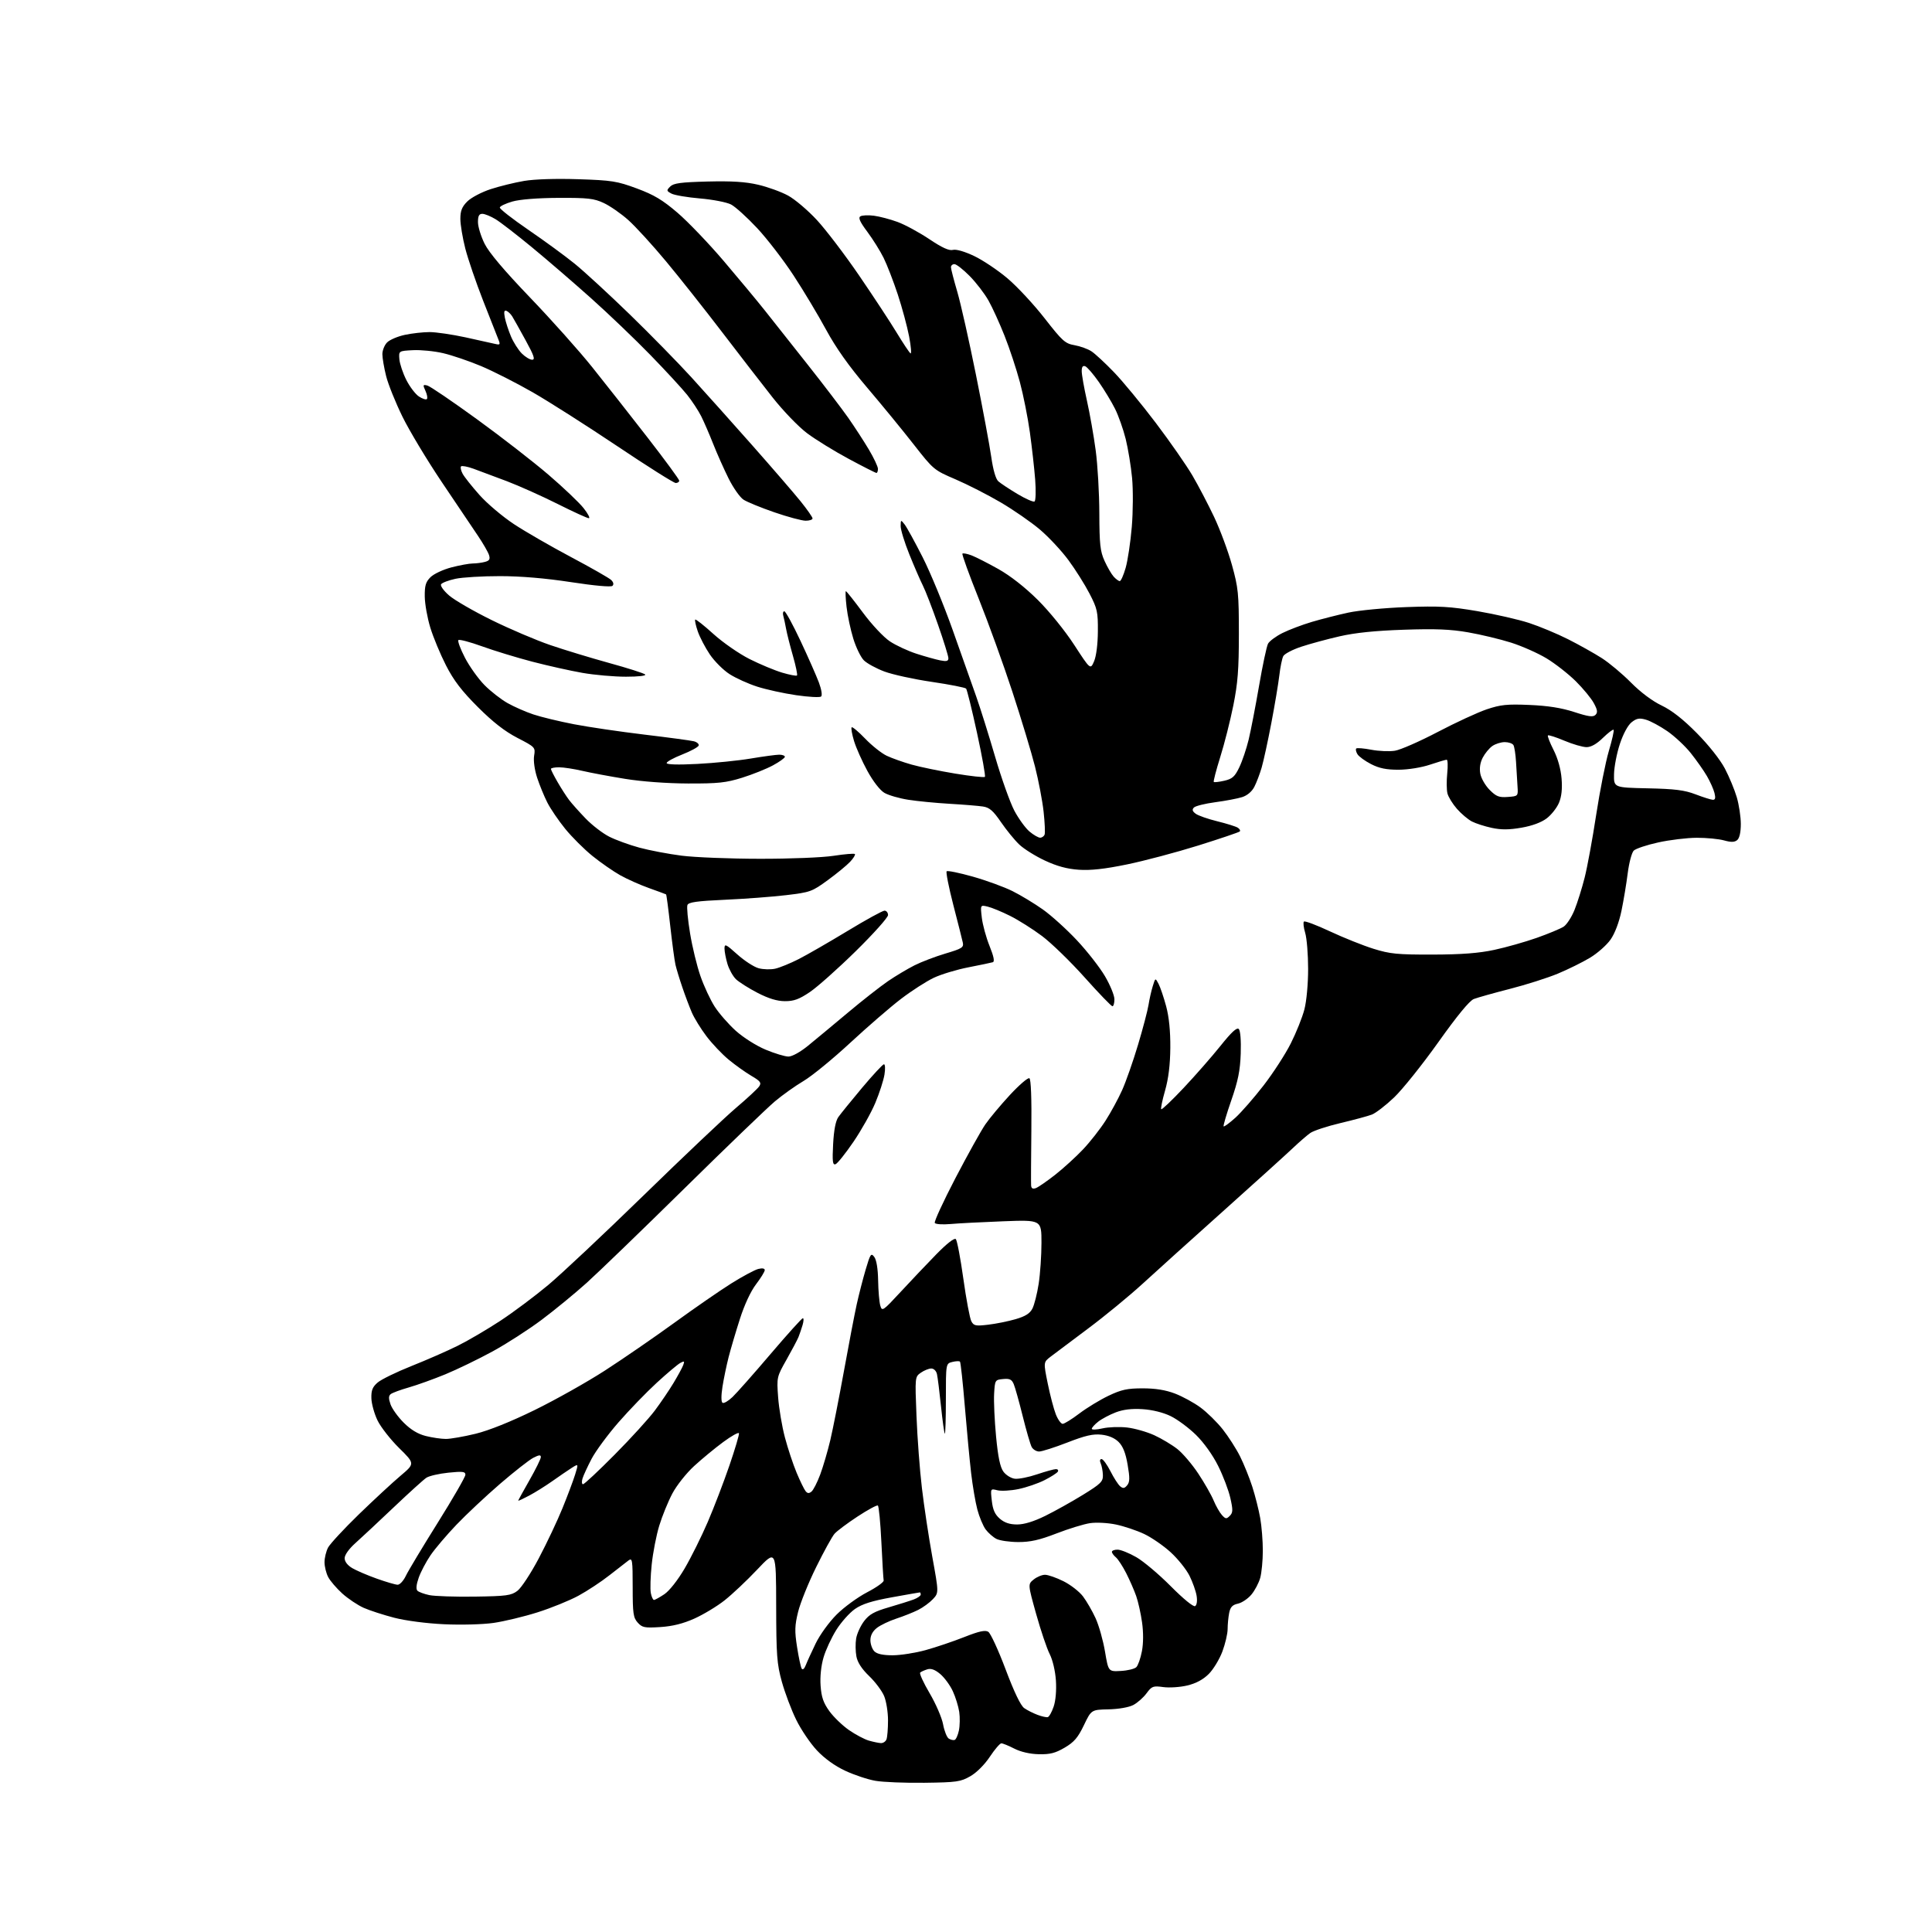 <?xml version="1.0" encoding="UTF-8" standalone="no"?>
<svg 
  version="1.1" 
  xmlns="http://www.w3.org/2000/svg" 
  xmlns:xlink="http://www.w3.org/1999/xlink" 
  xmlns:svg="http://www.w3.org/2000/svg"
  xmlns:rdf="http://www.w3.org/1999/02/22-rdf-syntax-ns#"
  xmlns:cc="http://creativecommons.org/ns#"
  xmlns:dc="http://purl.org/dc/elements/1.1/"
  viewBox="0 0 768 768"
  width="768"
  height="768"
>
<style>svg {background-color: white; }</style>"
<path stroke="none" fill="black" fill-rule="evenodd" d="M367.50,708.68C359.80,708.78 351.02,708.43 348.00,707.90C344.98,707.38 339.57,705.58 336.00,703.91C331.88,701.99 327.76,699.03 324.75,695.82C322.13,693.04 318.42,687.56 316.50,683.63C314.57,679.71 312.01,672.90 310.79,668.50C308.83,661.39 308.58,658.03 308.54,638.25C308.50,616.00 308.50,616.00 301.00,623.93C296.88,628.30 291.02,633.81 288.00,636.19C284.98,638.57 279.58,641.82 276.01,643.42C271.52,645.43 267.34,646.47 262.51,646.78C256.23,647.18 255.29,646.99 253.50,645.01C251.74,643.05 251.50,641.38 251.50,630.94C251.50,620.12 251.36,619.19 249.86,620.29C248.95,620.96 245.55,623.60 242.29,626.17C239.03,628.74 233.47,632.41 229.93,634.33C226.39,636.25 219.08,639.22 213.67,640.93C208.27,642.64 200.39,644.53 196.17,645.14C191.86,645.75 183.24,645.98 176.50,645.66C169.54,645.34 161.23,644.25 156.72,643.08C152.44,641.97 146.98,640.20 144.60,639.15C142.21,638.09 138.37,635.52 136.06,633.44C133.76,631.35 131.22,628.40 130.44,626.87C129.65,625.35 129.00,622.70 129.00,621.00C129.00,619.30 129.63,616.69 130.40,615.20C131.18,613.72 136.69,607.77 142.65,601.98C148.62,596.20 156.07,589.29 159.22,586.64C164.94,581.81 164.94,581.81 158.67,575.63C155.22,572.23 151.35,567.28 150.07,564.64C148.79,561.99 147.69,558.02 147.63,555.82C147.55,552.66 148.08,551.33 150.13,549.57C151.56,548.34 157.63,545.38 163.61,543.00C169.60,540.62 177.88,536.99 182.00,534.94C186.12,532.89 193.76,528.41 198.96,524.99C204.16,521.57 212.71,515.17 217.96,510.78C223.21,506.39 240.32,490.30 256.00,475.03C271.68,459.75 288.14,444.16 292.60,440.38C297.05,436.60 301.20,432.75 301.81,431.82C302.75,430.41 302.25,429.75 298.66,427.65C296.32,426.27 292.26,423.38 289.64,421.21C287.02,419.05 283.04,414.85 280.81,411.89C278.57,408.93 275.97,404.70 275.02,402.50C274.07,400.30 272.37,395.80 271.25,392.50C270.12,389.20 268.89,385.15 268.51,383.50C268.13,381.85 267.20,374.93 266.44,368.12C265.69,361.31 264.94,355.65 264.78,355.54C264.63,355.43 261.57,354.31 258.00,353.03C254.43,351.76 249.25,349.45 246.50,347.90C243.75,346.35 238.81,342.92 235.52,340.27C232.24,337.62 227.36,332.76 224.69,329.48C222.02,326.19 218.81,321.48 217.56,319.00C216.30,316.52 214.49,312.09 213.52,309.15C212.50,306.02 212.00,302.40 212.32,300.42C212.86,297.09 212.76,296.98 205.68,293.32C200.64,290.71 195.95,287.05 189.94,281.05C183.51,274.62 180.37,270.51 177.29,264.50C175.04,260.10 172.24,253.36 171.06,249.51C169.88,245.67 168.89,240.10 168.85,237.14C168.80,232.76 169.23,231.32 171.15,229.42C172.44,228.14 176.18,226.39 179.46,225.54C182.74,224.69 186.56,223.99 187.96,223.99C189.36,223.98 191.53,223.70 192.78,223.36C194.56,222.89 194.91,222.29 194.39,220.63C194.02,219.46 192.04,216.03 190.00,213.00C187.95,209.97 181.49,200.37 175.64,191.67C169.78,182.96 162.75,171.26 160.00,165.67C157.25,160.07 154.33,152.82 153.50,149.54C152.68,146.26 152.00,142.32 152.00,140.79C152.00,139.26 152.85,137.15 153.89,136.11C154.94,135.06 158.11,133.71 160.94,133.11C163.78,132.50 168.21,132.01 170.80,132.01C173.38,132.02 179.78,132.96 185.00,134.09C190.22,135.23 195.52,136.40 196.77,136.70C198.82,137.19 198.95,137.01 198.09,134.87C197.56,133.57 194.84,126.65 192.04,119.50C189.24,112.35 186.06,103.05 184.97,98.83C183.89,94.62 183.00,89.29 183.00,87.01C183.00,83.80 183.63,82.21 185.76,80.08C187.29,78.56 191.43,76.37 195.01,75.20C198.58,74.03 204.58,72.56 208.35,71.92C212.49,71.22 221.02,70.95 229.85,71.24C243.21,71.67 245.26,72.00 253.14,74.91C259.97,77.44 263.36,79.47 269.32,84.57C273.47,88.13 281.75,96.77 287.71,103.77C293.67,110.77 301.04,119.65 304.10,123.50C307.15,127.35 314.81,137.03 321.11,145.00C327.42,152.97 334.62,162.43 337.13,166.00C339.63,169.57 343.33,175.26 345.34,178.63C347.35,182.00 349.00,185.49 349.00,186.38C349.00,187.27 348.73,188.00 348.40,188.00C348.07,188.00 343.11,185.49 337.38,182.41C331.66,179.34 324.21,174.75 320.84,172.22C317.41,169.64 311.34,163.35 307.10,157.97C302.92,152.67 293.88,140.97 287.00,131.97C280.12,122.97 270.11,110.32 264.74,103.87C259.37,97.41 252.62,90.03 249.74,87.46C246.86,84.89 242.47,81.85 240.00,80.70C236.11,78.88 233.68,78.61 222.00,78.66C213.66,78.70 206.66,79.26 203.68,80.11C201.02,80.88 198.77,81.94 198.68,82.49C198.58,83.03 203.68,87.01 210.00,91.34C216.32,95.66 224.64,101.74 228.47,104.85C232.30,107.96 242.15,117.03 250.36,125.00C258.56,132.97 269.60,144.24 274.89,150.04C280.17,155.84 291.05,167.99 299.05,177.04C307.05,186.09 315.71,196.13 318.30,199.34C320.88,202.55 323.00,205.59 323.00,206.09C323.00,206.59 321.76,207.00 320.25,206.99C318.74,206.99 313.13,205.48 307.80,203.64C302.46,201.80 296.95,199.54 295.55,198.62C294.15,197.71 291.49,193.93 289.64,190.23C287.80,186.53 285.04,180.35 283.52,176.50C282.00,172.65 279.86,167.70 278.76,165.50C277.66,163.30 275.15,159.47 273.19,157.00C271.22,154.53 264.64,147.39 258.56,141.14C252.48,134.89 241.88,124.74 235.00,118.59C228.12,112.44 217.55,103.32 211.50,98.34C205.45,93.35 198.93,88.31 197.00,87.14C195.07,85.97 192.71,85.01 191.75,85.00C190.44,85.00 190.00,85.82 190.00,88.30C190.00,90.12 191.19,93.99 192.64,96.90C194.39,100.42 200.47,107.61 210.72,118.29C219.22,127.15 230.33,139.59 235.41,145.95C240.50,152.30 250.36,164.84 257.33,173.82C264.30,182.80 270.00,190.56 270.00,191.07C270.00,191.58 269.37,192.00 268.61,192.00C267.84,192.00 257.38,185.40 245.36,177.34C233.33,169.28 218.20,159.64 211.73,155.93C205.26,152.22 196.03,147.54 191.23,145.52C186.43,143.51 179.64,141.20 176.14,140.39C172.65,139.57 167.25,139.04 164.14,139.20C158.50,139.50 158.50,139.50 158.76,142.81C158.91,144.62 160.15,148.33 161.52,151.04C162.89,153.75 165.15,156.71 166.54,157.62C167.93,158.53 169.35,158.99 169.69,158.64C170.04,158.29 169.79,156.82 169.13,155.38C168.03,152.98 168.10,152.79 169.90,153.26C170.99,153.55 179.84,159.57 189.58,166.64C199.32,173.71 212.12,183.65 218.04,188.73C223.96,193.80 230.23,199.77 231.98,201.98C233.73,204.19 234.67,206.00 234.07,206.00C233.46,206.00 227.91,203.46 221.73,200.36C215.56,197.26 206.45,193.18 201.50,191.29C196.55,189.41 190.56,187.17 188.20,186.32C185.83,185.47 183.62,185.05 183.28,185.39C182.94,185.73 183.22,187.04 183.90,188.32C184.58,189.59 187.61,193.40 190.63,196.79C193.64,200.18 199.80,205.38 204.31,208.36C208.81,211.33 219.03,217.22 227.00,221.45C234.97,225.68 242.16,229.78 242.96,230.56C243.88,231.46 244.06,232.32 243.46,232.89C242.88,233.43 236.31,232.84 227.00,231.41C216.87,229.86 207.10,229.03 198.80,229.02C191.81,229.01 183.83,229.49 181.06,230.08C178.29,230.68 175.71,231.66 175.34,232.26C174.96,232.87 176.38,234.86 178.54,236.72C180.67,238.57 188.29,242.97 195.46,246.50C202.63,250.03 213.09,254.49 218.69,256.41C224.30,258.33 234.87,261.54 242.19,263.56C249.51,265.57 255.93,267.62 256.45,268.11C257.01,268.63 253.87,269.00 248.83,269.00C244.12,269.00 236.34,268.32 231.54,267.48C226.74,266.64 217.75,264.63 211.56,263.02C205.38,261.40 196.39,258.66 191.60,256.92C186.81,255.19 182.59,254.08 182.22,254.45C181.85,254.82 183.02,257.97 184.82,261.45C186.62,264.93 190.12,269.82 192.58,272.32C195.05,274.82 199.19,278.05 201.78,279.50C204.38,280.96 208.97,282.98 212.00,283.99C215.03,285.01 222.31,286.77 228.18,287.90C234.05,289.03 246.65,290.88 256.18,292.02C265.71,293.16 274.53,294.35 275.79,294.66C277.06,294.98 277.92,295.75 277.73,296.37C277.53,296.99 274.58,298.59 271.18,299.93C267.78,301.26 265.00,302.79 265.00,303.33C265.00,303.94 269.52,304.07 277.25,303.67C283.99,303.32 293.55,302.36 298.50,301.52C303.45,300.69 308.51,300.01 309.75,300.00C310.99,300.00 312.00,300.38 312.00,300.84C312.00,301.30 309.86,302.84 307.25,304.25C304.64,305.66 299.12,307.87 295.00,309.16C288.59,311.16 285.47,311.49 273.50,311.45C265.10,311.42 255.10,310.68 248.50,309.61C242.45,308.63 234.80,307.20 231.50,306.43C228.20,305.66 224.04,305.02 222.25,305.01C220.46,305.01 219.00,305.30 219.00,305.66C219.00,306.03 220.20,308.39 221.66,310.91C223.12,313.44 225.17,316.62 226.22,318.00C227.26,319.38 230.21,322.68 232.77,325.34C235.34,328.01 239.56,331.26 242.16,332.58C244.76,333.90 250.17,335.87 254.19,336.96C258.21,338.05 265.77,339.48 271.00,340.15C276.23,340.81 290.18,341.37 302.00,341.38C314.06,341.40 326.97,340.88 331.41,340.19C335.75,339.52 339.54,339.21 339.83,339.49C340.11,339.78 339.25,341.17 337.92,342.59C336.59,344.01 332.57,347.31 329.00,349.91C322.78,354.45 322.07,354.70 312.50,355.84C307.00,356.49 296.05,357.32 288.16,357.67C276.98,358.18 273.69,358.64 273.26,359.77C272.95,360.57 273.42,365.62 274.31,371.00C275.19,376.39 277.05,384.05 278.45,388.04C279.84,392.03 282.38,397.47 284.09,400.14C285.80,402.80 289.57,407.12 292.47,409.74C295.45,412.42 300.62,415.70 304.33,417.25C307.94,418.76 312.03,420.00 313.41,420.00C314.89,420.00 318.10,418.22 321.21,415.69C324.12,413.32 331.23,407.42 337.00,402.58C342.77,397.73 349.98,392.09 353.00,390.02C356.02,387.96 360.75,385.14 363.50,383.75C366.25,382.36 371.81,380.24 375.85,379.04C382.42,377.09 383.15,376.62 382.73,374.68C382.47,373.48 380.78,366.76 378.96,359.75C377.15,352.74 375.96,346.71 376.31,346.36C376.66,346.00 381.35,346.96 386.73,348.48C392.10,350.00 399.20,352.59 402.50,354.24C405.80,355.89 411.24,359.18 414.58,361.55C417.92,363.92 424.00,369.42 428.08,373.77C432.16,378.12 437.19,384.56 439.25,388.07C441.31,391.58 443.00,395.70 443.00,397.23C443.00,398.75 442.64,400.00 442.21,400.00C441.77,400.00 436.81,394.86 431.19,388.57C425.57,382.28 417.94,374.87 414.23,372.09C410.53,369.32 404.80,365.70 401.50,364.06C398.20,362.41 394.19,360.76 392.59,360.39C389.69,359.70 389.69,359.70 390.29,364.83C390.63,367.64 392.01,372.69 393.36,376.04C395.04,380.21 395.45,382.25 394.66,382.50C394.02,382.70 389.69,383.60 385.03,384.51C380.37,385.41 374.14,387.29 371.19,388.69C368.23,390.09 362.37,393.86 358.16,397.08C353.95,400.29 344.88,408.14 338.00,414.51C331.12,420.89 322.80,427.70 319.50,429.66C316.20,431.61 311.02,435.30 308.00,437.84C304.98,440.39 288.77,455.98 272.00,472.49C255.22,489.00 237.75,505.88 233.16,510.00C228.58,514.12 220.57,520.70 215.37,524.60C210.17,528.51 201.33,534.20 195.71,537.26C190.09,540.32 181.68,544.39 177.00,546.32C172.32,548.24 165.80,550.59 162.50,551.53C159.20,552.47 155.97,553.66 155.32,554.18C154.45,554.88 154.43,555.92 155.24,558.25C155.84,559.97 158.19,563.25 160.47,565.52C163.29,568.34 166.10,570.04 169.25,570.83C171.80,571.47 175.40,572.00 177.25,572.00C179.10,572.00 184.42,571.07 189.06,569.94C194.37,568.64 203.06,565.15 212.50,560.53C220.75,556.49 233.35,549.41 240.50,544.79C247.65,540.17 260.04,531.64 268.04,525.84C276.04,520.03 286.24,512.98 290.72,510.17C295.20,507.37 300.02,504.78 301.43,504.43C303.02,504.03 304.00,504.20 304.00,504.88C304.00,505.49 302.44,508.02 300.54,510.52C298.43,513.28 295.92,518.66 294.13,524.28C292.50,529.35 290.48,536.20 289.63,539.50C288.79,542.80 287.69,548.10 287.19,551.28C286.64,554.83 286.65,557.29 287.23,557.64C287.74,557.96 289.51,556.93 291.16,555.36C292.81,553.79 299.63,546.09 306.30,538.25C312.98,530.41 318.76,524.00 319.15,524.00C319.54,524.00 319.49,525.24 319.03,526.75C318.58,528.26 317.85,530.40 317.41,531.50C316.96,532.60 314.83,536.63 312.67,540.46C308.77,547.35 308.74,547.48 309.32,555.46C309.65,559.88 310.86,567.06 312.02,571.42C313.17,575.77 315.26,582.07 316.66,585.42C318.06,588.76 319.67,592.07 320.24,592.76C320.99,593.69 321.62,593.73 322.59,592.92C323.33,592.31 324.88,589.28 326.04,586.17C327.20,583.06 329.00,576.92 330.05,572.51C331.09,568.10 333.53,555.73 335.48,545.00C337.42,534.27 339.71,522.35 340.56,518.50C341.41,514.65 343.01,508.42 344.12,504.66C345.96,498.42 346.27,497.97 347.54,499.66C348.41,500.81 348.99,504.31 349.07,509.00C349.14,513.12 349.53,517.62 349.93,519.00C350.63,521.40 350.95,521.18 358.06,513.50C362.13,509.10 368.51,502.38 372.24,498.56C376.43,494.29 379.38,491.99 379.95,492.56C380.46,493.08 381.81,500.18 382.95,508.34C384.09,516.50 385.52,524.10 386.12,525.22C387.08,527.03 387.82,527.18 392.81,526.59C395.90,526.23 400.81,525.24 403.72,524.39C407.60,523.26 409.40,522.13 410.40,520.18C411.16,518.70 412.28,514.26 412.89,510.31C413.50,506.35 414.00,499.02 414.00,494.01C414.00,484.90 414.00,484.90 398.75,485.48C390.36,485.80 380.95,486.29 377.83,486.57C374.72,486.85 371.91,486.66 371.59,486.14C371.27,485.62 374.97,477.60 379.81,468.30C384.66,459.01 390.00,449.41 391.69,446.96C393.38,444.50 397.78,439.24 401.47,435.25C405.17,431.26 408.64,428.28 409.20,428.62C409.83,429.01 410.12,436.68 409.98,449.37C409.86,460.44 409.81,470.27 409.88,471.22C409.96,472.41 410.53,472.74 411.75,472.30C412.71,471.95 416.20,469.54 419.50,466.95C422.80,464.35 427.78,459.81 430.56,456.86C433.35,453.91 437.35,448.80 439.46,445.50C441.58,442.20 444.55,436.73 446.07,433.34C447.59,429.96 450.43,421.86 452.38,415.34C454.33,408.83 456.20,401.70 456.55,399.50C456.89,397.30 457.64,393.96 458.22,392.08C459.27,388.66 459.27,388.66 460.55,391.11C461.25,392.45 462.61,396.47 463.57,400.03C464.71,404.29 465.27,409.92 465.22,416.50C465.16,423.28 464.49,428.75 463.14,433.49C462.04,437.33 461.35,440.68 461.61,440.94C461.87,441.20 465.88,437.39 470.52,432.46C475.16,427.53 481.75,420.01 485.17,415.74C489.55,410.26 491.69,408.29 492.44,409.05C493.07,409.68 493.38,413.61 493.21,418.78C492.98,425.56 492.16,429.62 489.46,437.40C487.56,442.86 486.19,447.52 486.41,447.75C486.64,447.97 488.73,446.43 491.07,444.33C493.40,442.22 498.44,436.45 502.27,431.51C506.09,426.57 510.98,419.03 513.12,414.75C515.27,410.48 517.70,404.42 518.51,401.28C519.37,398.00 520.00,391.15 520.00,385.16C520.00,379.42 519.48,372.99 518.84,370.86C518.20,368.73 517.97,366.69 518.33,366.34C518.69,365.98 523.37,367.74 528.74,370.26C534.11,372.77 541.88,375.88 546.00,377.16C552.58,379.21 555.47,379.49 569.50,379.46C581.08,379.43 587.85,378.91 594.00,377.59C598.67,376.59 606.29,374.43 610.92,372.80C615.55,371.16 620.35,369.16 621.58,368.36C622.80,367.55 624.75,364.56 625.90,361.70C627.05,358.84 628.86,353.07 629.92,348.88C630.98,344.70 633.05,333.45 634.51,323.88C635.98,314.32 638.24,302.92 639.54,298.53C640.84,294.15 641.69,290.36 641.43,290.10C641.17,289.84 639.27,291.29 637.19,293.31C634.70,295.75 632.48,297.00 630.68,297.00C629.17,297.00 625.20,295.85 621.86,294.44C618.52,293.03 615.58,292.09 615.32,292.34C615.07,292.59 616.08,295.20 617.57,298.13C619.26,301.46 620.45,305.72 620.75,309.48C621.08,313.56 620.75,316.67 619.72,319.12C618.89,321.11 616.70,323.89 614.86,325.30C612.71,326.93 609.08,328.28 604.80,329.02C599.86,329.88 596.76,329.90 593.00,329.09C590.20,328.49 586.64,327.35 585.10,326.55C583.56,325.75 580.89,323.50 579.16,321.53C577.44,319.57 575.74,316.81 575.38,315.39C575.03,313.98 574.99,310.39 575.30,307.41C575.60,304.43 575.51,302.00 575.08,302.00C574.66,302.00 571.65,302.89 568.41,303.98C564.98,305.12 559.75,305.96 555.96,305.98C551.12,305.99 548.29,305.42 545.03,303.75C542.61,302.51 540.16,300.73 539.60,299.80C539.03,298.86 538.82,297.85 539.12,297.54C539.43,297.24 542.11,297.46 545.09,298.03C548.06,298.60 552.30,298.78 554.50,298.43C556.70,298.08 564.35,294.73 571.50,290.98C578.65,287.23 587.42,283.18 591.00,281.97C596.53,280.11 599.07,279.85 608.00,280.23C615.33,280.54 620.69,281.39 625.75,283.03C631.44,284.89 633.27,285.13 634.22,284.18C635.17,283.23 635.04,282.22 633.58,279.53C632.57,277.64 629.33,273.71 626.39,270.79C623.44,267.88 618.23,263.80 614.79,261.72C611.35,259.64 604.99,256.82 600.66,255.45C596.32,254.08 588.66,252.24 583.64,251.37C576.63,250.14 570.65,249.90 558.00,250.33C546.65,250.71 538.69,251.53 532.50,252.95C527.55,254.08 520.68,255.95 517.24,257.09C513.80,258.23 510.59,259.92 510.12,260.83C509.64,261.75 508.93,265.20 508.55,268.50C508.16,271.80 506.73,280.35 505.36,287.50C504.00,294.65 502.27,302.58 501.53,305.12C500.79,307.66 499.48,311.11 498.61,312.79C497.64,314.67 495.79,316.23 493.77,316.87C491.97,317.44 487.18,318.35 483.11,318.89C479.05,319.43 475.23,320.38 474.61,321.00C473.79,321.84 473.98,322.49 475.32,323.48C476.31,324.21 480.15,325.56 483.84,326.46C487.53,327.37 491.20,328.51 492.00,329.00C492.79,329.49 493.16,330.17 492.82,330.52C492.47,330.86 485.06,333.37 476.34,336.10C467.63,338.82 454.88,342.21 448.00,343.62C439.11,345.45 433.58,346.06 428.85,345.74C424.17,345.42 420.17,344.33 415.35,342.08C411.58,340.32 406.99,337.45 405.15,335.69C403.31,333.94 400.04,329.93 397.89,326.79C394.78,322.25 393.33,320.99 390.74,320.60C388.96,320.33 383.00,319.84 377.50,319.52C372.00,319.20 364.57,318.48 361.00,317.91C357.43,317.35 353.18,316.12 351.56,315.17C349.82,314.15 347.09,310.64 344.81,306.48C342.71,302.64 340.32,297.29 339.50,294.58C338.68,291.87 338.25,289.42 338.55,289.12C338.84,288.82 341.26,290.85 343.91,293.61C346.56,296.38 350.43,299.45 352.49,300.43C354.56,301.41 359.01,302.99 362.38,303.94C365.74,304.89 373.55,306.50 379.73,307.52C385.91,308.54 391.21,309.12 391.51,308.82C391.82,308.52 390.41,300.67 388.39,291.38C386.37,282.10 384.41,274.15 384.04,273.73C383.67,273.31 377.54,272.11 370.43,271.06C363.32,270.02 354.83,268.16 351.56,266.94C348.30,265.72 344.62,263.71 343.39,262.48C342.16,261.25 340.28,257.38 339.20,253.87C338.12,250.37 336.91,244.69 336.52,241.25C336.13,237.81 336.01,235.00 336.25,235.00C336.50,235.00 339.54,238.83 343.01,243.51C346.57,248.31 351.24,253.29 353.75,254.96C356.19,256.58 360.96,258.79 364.35,259.88C367.73,260.97 371.96,262.15 373.75,262.51C376.27,263.01 377.00,262.82 377.00,261.65C377.00,260.81 375.14,254.81 372.87,248.32C370.60,241.82 367.89,234.80 366.84,232.73C365.79,230.65 363.38,225.09 361.47,220.35C359.56,215.62 358.01,210.57 358.03,209.12C358.06,206.56 358.10,206.55 359.62,208.50C360.47,209.60 363.69,215.45 366.76,221.50C369.84,227.55 375.22,240.60 378.73,250.50C382.23,260.40 386.42,272.25 388.05,276.83C389.67,281.41 393.06,292.21 395.58,300.83C398.10,309.45 401.55,319.11 403.24,322.30C404.94,325.49 407.64,329.20 409.24,330.55C410.84,331.90 412.75,333.00 413.47,333.00C414.19,333.00 414.99,332.44 415.25,331.75C415.50,331.06 415.32,326.98 414.85,322.67C414.38,318.37 412.84,310.29 411.43,304.72C410.02,299.15 405.98,285.80 402.46,275.05C398.94,264.30 392.92,247.64 389.08,238.04C385.23,228.44 382.31,220.36 382.58,220.08C382.85,219.81 384.47,220.12 386.17,220.76C387.87,221.40 392.69,223.86 396.88,226.21C401.66,228.90 407.50,233.48 412.56,238.50C417.14,243.05 423.38,250.76 427.03,256.38C433.45,266.25 433.45,266.25 434.91,262.88C435.78,260.85 436.39,256.10 436.42,251.00C436.48,243.25 436.19,241.93 433.12,236.00C431.28,232.43 427.51,226.44 424.75,222.70C422.00,218.96 416.89,213.49 413.41,210.53C409.93,207.58 402.90,202.71 397.79,199.71C392.68,196.71 384.60,192.59 379.83,190.54C371.27,186.88 371.05,186.69 363.21,176.67C358.84,171.07 350.51,160.91 344.70,154.08C337.44,145.54 332.33,138.34 328.39,131.08C325.24,125.26 319.41,115.53 315.43,109.46C311.46,103.39 304.95,94.93 300.96,90.66C296.97,86.39 292.31,82.18 290.61,81.29C288.90,80.40 283.35,79.32 278.28,78.89C273.21,78.46 268.10,77.59 266.92,76.96C264.92,75.89 264.88,75.69 266.42,74.15C267.75,72.82 270.64,72.43 281.28,72.16C290.91,71.92 296.38,72.26 301.40,73.44C305.20,74.32 310.54,76.26 313.26,77.74C315.99,79.22 321.15,83.60 324.73,87.47C328.31,91.34 335.86,101.25 341.50,109.50C347.14,117.75 353.87,127.98 356.44,132.23C359.02,136.48 361.49,140.19 361.94,140.47C362.39,140.74 362.14,137.73 361.39,133.76C360.63,129.79 358.60,122.26 356.87,117.02C355.14,111.79 352.61,105.25 351.25,102.50C349.89,99.75 346.97,95.09 344.77,92.13C341.85,88.23 341.10,86.56 342.01,86.00C342.69,85.57 345.11,85.46 347.38,85.75C349.64,86.04 353.89,87.16 356.80,88.23C359.72,89.30 365.38,92.37 369.38,95.04C374.49,98.47 377.28,99.74 378.79,99.34C380.09,99.00 383.42,99.96 387.22,101.76C390.67,103.40 396.65,107.40 400.50,110.66C404.35,113.91 410.99,121.06 415.26,126.54C422.32,135.59 423.40,136.57 427.14,137.22C429.41,137.62 432.43,138.71 433.86,139.65C435.29,140.58 439.32,144.31 442.80,147.93C446.29,151.54 453.78,160.62 459.44,168.10C465.10,175.58 471.66,185.00 474.01,189.03C476.37,193.05 480.24,200.46 482.62,205.48C485.00,210.51 488.19,219.09 489.71,224.56C492.24,233.67 492.47,235.95 492.47,252.00C492.47,266.11 492.04,271.63 490.25,280.50C489.03,286.55 486.70,295.76 485.06,300.96C483.43,306.17 482.28,310.61 482.49,310.83C482.71,311.05 484.60,310.83 486.70,310.35C489.87,309.62 490.86,308.73 492.63,305.04C493.81,302.60 495.48,297.64 496.36,294.02C497.23,290.40 499.09,280.77 500.50,272.61C501.90,264.45 503.51,256.92 504.06,255.88C504.62,254.85 507.19,252.94 509.79,251.64C512.38,250.35 517.65,248.35 521.50,247.21C525.35,246.07 531.88,244.41 536.00,243.52C540.12,242.63 550.48,241.64 559.00,241.33C572.14,240.85 576.45,241.10 587.34,242.95C594.40,244.16 603.60,246.26 607.80,247.63C611.99,249.00 618.98,251.91 623.34,254.11C627.69,256.31 633.72,259.68 636.72,261.60C639.72,263.52 644.95,267.90 648.34,271.33C652.13,275.17 656.81,278.68 660.50,280.44C664.59,282.40 669.04,285.89 674.50,291.41C679.20,296.15 683.81,301.98 685.66,305.50C687.39,308.80 689.53,313.94 690.40,316.93C691.28,319.92 692.00,324.70 692.00,327.56C692.00,330.85 691.47,333.19 690.57,333.94C689.51,334.82 688.15,334.86 685.32,334.07C683.22,333.49 678.35,333.02 674.50,333.03C670.65,333.04 663.76,333.87 659.18,334.88C654.61,335.88 650.22,337.35 649.43,338.14C648.65,338.92 647.57,342.98 647.04,347.15C646.52,351.31 645.39,358.05 644.55,362.11C643.61,366.63 641.93,371.06 640.22,373.50C638.68,375.70 635.00,378.95 632.05,380.72C629.09,382.50 623.34,385.34 619.28,387.03C615.21,388.72 606.62,391.46 600.19,393.10C593.76,394.75 587.32,396.56 585.87,397.12C584.15,397.79 579.26,403.74 571.73,414.32C565.40,423.22 557.50,433.08 554.19,436.24C550.87,439.40 546.89,442.47 545.33,443.07C543.77,443.66 538.17,445.18 532.88,446.43C527.59,447.68 522.19,449.46 520.88,450.37C519.57,451.29 516.48,453.97 514.00,456.32C511.52,458.68 499.22,469.81 486.66,481.05C474.09,492.30 459.47,505.48 454.16,510.35C448.85,515.21 439.10,523.22 432.50,528.14C425.90,533.06 419.21,538.08 417.63,539.30C414.77,541.50 414.77,541.50 416.50,550.00C417.45,554.68 418.90,560.19 419.72,562.25C420.54,564.31 421.76,566.00 422.43,566.00C423.09,566.00 426.08,564.15 429.07,561.88C432.06,559.62 437.28,556.44 440.67,554.83C445.77,552.40 448.11,551.89 454.23,551.89C459.29,551.89 463.34,552.54 467.06,553.96C470.05,555.10 474.62,557.59 477.21,559.50C479.81,561.41 483.78,565.31 486.05,568.18C488.32,571.05 491.42,575.89 492.95,578.95C494.47,582.00 496.66,587.42 497.81,591.00C498.96,594.58 500.37,600.17 500.95,603.43C501.53,606.70 502.00,612.55 501.99,616.43C501.99,620.32 501.52,625.17 500.96,627.22C500.39,629.26 498.80,632.27 497.43,633.90C496.07,635.52 493.66,637.14 492.09,637.48C489.90,637.96 489.08,638.83 488.61,641.18C488.28,642.87 488.00,645.75 488.00,647.59C488.00,649.42 487.06,653.44 485.91,656.52C484.75,659.60 482.32,663.62 480.49,665.44C478.28,667.65 475.45,669.17 471.99,670.00C469.14,670.69 464.83,670.97 462.42,670.64C458.36,670.09 457.86,670.28 455.76,673.12C454.52,674.81 452.15,676.90 450.50,677.77C448.74,678.69 444.66,679.40 440.66,679.49C433.82,679.64 433.82,679.64 430.86,685.81C428.49,690.75 426.97,692.52 423.22,694.72C419.50,696.90 417.40,697.43 412.93,697.33C409.42,697.25 405.77,696.41 403.20,695.10C400.93,693.94 398.62,693.00 398.05,693.00C397.48,693.00 395.43,695.40 393.48,698.33C391.38,701.49 388.22,704.65 385.72,706.08C381.86,708.29 380.30,708.52 367.50,708.68zM350.14,692.91C351.05,692.96 352.06,692.29 352.39,691.42C352.73,690.55 353.00,687.16 353.00,683.89C353.00,680.61 352.31,676.26 351.46,674.22C350.61,672.17 347.93,668.59 345.50,666.26C342.56,663.43 340.87,660.83 340.43,658.45C340.06,656.49 340.01,653.30 340.33,651.35C340.65,649.41 342.07,646.29 343.49,644.42C345.55,641.72 347.54,640.61 353.29,638.94C357.25,637.78 361.74,636.37 363.25,635.80C364.76,635.23 366.00,634.36 366.00,633.88C366.00,633.40 365.85,633.00 365.67,633.00C365.49,633.00 360.48,633.88 354.55,634.95C346.62,636.38 342.73,637.61 339.87,639.59C337.73,641.08 334.39,644.81 332.45,647.90C330.52,650.98 328.22,655.92 327.36,658.89C326.39,662.20 325.94,666.52 326.20,670.12C326.53,674.66 327.32,676.94 329.71,680.24C331.41,682.58 334.92,685.96 337.51,687.75C340.10,689.54 343.63,691.41 345.36,691.91C347.09,692.41 349.24,692.86 350.14,692.91zM379.47,691.66C380.01,691.49 380.77,689.81 381.17,687.93C381.57,686.04 381.63,682.70 381.31,680.50C380.98,678.30 379.83,674.58 378.74,672.24C377.66,669.90 375.42,666.85 373.77,665.46C371.69,663.71 370.12,663.13 368.64,663.58C367.46,663.94 366.18,664.52 365.79,664.87C365.40,665.23 367.09,668.92 369.54,673.08C371.99,677.24 374.40,682.80 374.89,685.44C375.38,688.09 376.40,690.64 377.14,691.11C377.89,691.58 378.94,691.83 379.47,691.66zM416.50,682.59C417.05,682.46 418.10,680.58 418.84,678.42C419.65,676.04 420.00,671.95 419.74,668.00C419.48,664.22 418.45,659.82 417.26,657.50C416.14,655.30 413.73,648.16 411.90,641.63C408.58,629.75 408.58,629.75 410.90,627.88C412.18,626.84 414.21,626.00 415.41,626.00C416.62,626.00 419.91,627.15 422.72,628.55C425.54,629.95 429.03,632.66 430.48,634.56C431.93,636.47 434.20,640.39 435.51,643.26C436.83,646.14 438.51,652.10 439.25,656.50C440.60,664.50 440.60,664.50 445.53,664.23C448.24,664.09 451.02,663.41 451.71,662.72C452.40,662.03 453.40,659.18 453.93,656.38C454.53,653.23 454.55,648.86 453.98,644.88C453.48,641.35 452.43,636.64 451.64,634.41C450.86,632.18 449.08,628.11 447.69,625.37C446.29,622.62 444.45,619.79 443.58,619.06C442.71,618.34 442.00,617.36 442.00,616.88C442.00,616.39 443.01,616.00 444.25,616.01C445.49,616.01 448.84,617.36 451.70,619.00C454.56,620.64 460.73,625.84 465.42,630.57C470.45,635.63 474.41,638.86 475.08,638.45C475.76,638.03 476.00,636.38 475.67,634.35C475.37,632.48 474.09,628.89 472.83,626.36C471.56,623.84 468.21,619.65 465.36,617.05C462.52,614.45 457.78,611.18 454.82,609.78C451.86,608.38 446.81,606.69 443.60,606.02C440.34,605.34 435.79,605.10 433.29,605.48C430.82,605.85 424.82,607.69 419.94,609.58C413.19,612.19 409.58,613.00 404.79,612.99C401.33,612.98 397.42,612.41 396.10,611.74C394.77,611.06 392.85,609.36 391.81,607.97C390.78,606.57 389.29,603.01 388.51,600.06C387.73,597.10 386.62,590.59 386.04,585.59C385.46,580.59 384.33,568.69 383.54,559.14C382.75,549.59 381.88,541.54 381.60,541.27C381.32,540.99 379.95,541.05 378.55,541.40C376.00,542.04 376.00,542.04 376.00,556.19C376.00,563.97 375.81,570.14 375.58,569.91C375.34,569.68 374.66,564.77 374.06,558.99C373.46,553.22 372.74,547.49 372.46,546.25C372.18,544.96 371.21,544.00 370.20,544.00C369.24,544.00 367.38,544.75 366.07,545.66C363.70,547.32 363.70,547.33 364.32,562.91C364.65,571.48 365.62,584.35 366.47,591.50C367.31,598.65 369.17,610.95 370.60,618.83C373.20,633.16 373.20,633.16 370.85,635.68C369.56,637.06 366.93,638.99 365.00,639.96C363.07,640.93 359.16,642.49 356.31,643.42C353.45,644.36 349.96,646.03 348.56,647.13C346.88,648.45 346.00,650.13 346.00,652.00C346.00,653.57 346.71,655.56 347.57,656.43C348.63,657.49 350.99,658.00 354.84,658.00C357.98,658.00 363.88,657.07 367.97,655.94C372.06,654.81 378.95,652.48 383.30,650.76C389.19,648.43 391.62,647.90 392.85,648.66C393.76,649.22 396.86,655.94 399.74,663.59C403.13,672.60 405.74,678.03 407.14,679.00C408.32,679.83 410.69,681.03 412.40,681.67C414.10,682.31 415.95,682.73 416.50,682.59zM320.30,661.94C320.82,660.60 322.60,656.71 324.24,653.31C325.92,649.85 329.59,644.78 332.57,641.81C335.49,638.89 340.95,634.91 344.69,632.96C348.44,631.01 351.40,628.90 351.27,628.26C351.14,627.62 350.73,620.76 350.36,613.01C349.99,605.26 349.36,598.72 348.96,598.47C348.55,598.22 344.91,600.20 340.86,602.86C336.81,605.52 332.71,608.59 331.75,609.68C330.78,610.77 327.49,616.76 324.42,622.99C321.35,629.21 318.13,637.20 317.26,640.74C315.92,646.15 315.85,648.37 316.84,654.69C317.48,658.82 318.31,662.69 318.68,663.29C319.08,663.94 319.74,663.39 320.30,661.94zM259.97,636.00C260.37,636.00 262.23,634.97 264.10,633.72C266.10,632.37 269.42,628.16 272.17,623.47C274.74,619.08 278.87,610.77 281.35,605.00C283.83,599.23 287.70,589.13 289.95,582.57C292.20,576.01 293.91,570.23 293.75,569.74C293.58,569.24 290.76,570.82 287.47,573.25C284.19,575.67 278.99,579.96 275.92,582.78C272.84,585.60 268.96,590.50 267.27,593.70C265.58,596.89 263.24,602.63 262.07,606.45C260.90,610.27 259.55,617.24 259.06,621.95C258.57,626.65 258.41,631.74 258.71,633.25C259.00,634.76 259.56,636.00 259.97,636.00zM188.69,634.68C201.31,634.50 203.19,634.25 205.66,632.40C207.20,631.26 211.02,625.44 214.20,619.41C217.37,613.41 221.60,604.45 223.61,599.50C225.63,594.55 227.88,588.54 228.62,586.15C229.97,581.79 229.97,581.79 227.23,583.53C225.73,584.49 222.29,586.84 219.59,588.75C216.89,590.66 212.73,593.26 210.34,594.53C207.95,595.80 206.00,596.70 206.00,596.54C206.00,596.37 208.02,592.69 210.49,588.37C212.96,584.04 214.99,579.93 214.99,579.22C215.00,578.25 214.27,578.32 211.97,579.51C210.31,580.37 204.35,585.05 198.72,589.90C193.10,594.75 185.32,602.05 181.44,606.11C177.55,610.18 172.92,615.63 171.14,618.24C169.37,620.85 167.25,624.86 166.44,627.17C165.49,629.87 165.31,631.71 165.93,632.33C166.46,632.86 168.61,633.65 170.70,634.09C172.79,634.52 180.89,634.79 188.69,634.68zM158.06,629.96C158.93,629.98 160.41,628.37 161.35,626.38C162.30,624.39 168.01,614.89 174.04,605.26C180.07,595.63 185.00,587.07 185.00,586.24C185.00,584.97 183.91,584.83 178.25,585.41C174.54,585.79 170.60,586.70 169.50,587.42C168.40,588.15 162.55,593.44 156.50,599.19C150.45,604.93 143.59,611.35 141.25,613.43C138.72,615.69 137.00,618.11 137.00,619.40C137.00,620.75 138.14,622.24 140.02,623.35C141.67,624.33 146.06,626.21 149.77,627.53C153.47,628.85 157.20,629.94 158.06,629.96zM404.33,606.00C407.12,606.00 410.93,604.83 415.53,602.57C419.36,600.68 426.10,596.92 430.50,594.21C437.60,589.83 438.49,588.95 438.42,586.39C438.37,584.80 437.98,582.71 437.56,581.75C437.09,580.68 437.21,580.00 437.88,580.00C438.48,580.00 440.06,582.17 441.41,584.81C442.75,587.46 444.49,590.17 445.29,590.83C446.43,591.77 447.01,591.69 448.06,590.43C449.12,589.15 449.16,587.53 448.25,582.25C447.46,577.62 446.40,574.94 444.68,573.22C443.09,571.63 440.72,570.62 437.87,570.31C434.48,569.94 431.44,570.64 424.29,573.42C419.22,575.39 414.17,577.00 413.07,577.00C411.97,577.00 410.63,576.18 410.10,575.19C409.57,574.19 407.97,568.68 406.54,562.94C405.12,557.20 403.51,551.46 402.97,550.19C402.18,548.33 401.34,547.94 398.74,548.19C395.56,548.49 395.49,548.61 395.18,554.00C395.00,557.02 395.35,564.67 395.95,571.00C396.74,579.23 397.57,583.21 398.87,585.00C399.88,586.38 401.92,587.64 403.41,587.82C404.90,588.00 408.88,587.21 412.25,586.07C415.63,584.93 419.00,584.00 419.75,584.00C420.50,584.00 420.83,584.46 420.49,585.02C420.14,585.58 417.75,587.10 415.18,588.40C412.61,589.70 407.96,591.29 404.86,591.93C401.76,592.57 397.98,592.78 396.47,592.40C393.71,591.71 393.71,591.71 394.26,596.57C394.66,600.18 395.49,602.02 397.46,603.72C399.31,605.31 401.38,606.00 404.33,606.00zM488.85,602.58C490.12,601.31 490.16,600.27 489.09,595.53C488.41,592.47 486.23,586.71 484.24,582.73C482.07,578.38 478.56,573.47 475.41,570.38C472.54,567.57 468.01,564.21 465.34,562.92C462.38,561.48 458.05,560.41 454.21,560.17C449.88,559.89 446.54,560.29 443.51,561.44C441.09,562.37 437.96,564.03 436.56,565.13C435.15,566.24 434.00,567.51 434.00,567.97C434.00,568.42 435.91,568.35 438.25,567.81C440.59,567.27 444.97,567.11 447.99,567.45C451.01,567.79 455.89,569.18 458.83,570.52C461.77,571.87 465.91,574.35 468.04,576.03C470.17,577.72 473.91,582.11 476.35,585.80C478.79,589.48 481.53,594.28 482.43,596.46C483.34,598.64 484.82,601.24 485.72,602.24C487.18,603.85 487.54,603.89 488.85,602.58zM231.77,590.00C232.27,590.00 237.92,584.71 244.33,578.25C250.74,571.79 257.92,563.90 260.29,560.73C262.66,557.56 266.02,552.61 267.75,549.73C269.48,546.85 271.22,543.66 271.60,542.63C272.20,541.04 272.03,540.92 270.40,541.81C269.36,542.38 265.15,545.92 261.06,549.68C256.97,553.43 250.14,560.50 245.88,565.38C241.62,570.27 236.81,576.79 235.18,579.88C233.56,582.97 231.92,586.51 231.55,587.75C231.17,588.99 231.27,590.00 231.77,590.00zM332.12,462.80C330.99,463.17 330.82,461.69 331.18,454.82C331.47,449.27 332.18,445.59 333.24,444.07C334.13,442.80 338.38,437.56 342.68,432.43C346.98,427.31 350.90,423.09 351.38,423.06C351.86,423.03 351.96,424.87 351.59,427.16C351.22,429.45 349.59,434.51 347.95,438.41C346.32,442.31 342.40,449.29 339.24,453.92C336.08,458.55 332.88,462.55 332.12,462.80zM312.01,397.98C308.90,397.97 305.53,396.94 301.13,394.67C297.63,392.86 293.78,390.42 292.56,389.26C291.35,388.09 289.83,385.36 289.18,383.20C288.53,381.04 288.00,378.27 288.00,377.04C288.00,375.05 288.53,375.29 293.08,379.38C295.87,381.89 299.68,384.37 301.53,384.88C303.38,385.39 306.39,385.47 308.20,385.06C310.02,384.64 314.20,382.93 317.50,381.25C320.80,379.57 329.51,374.55 336.86,370.10C344.21,365.64 350.85,362.00 351.61,362.00C352.37,362.00 353.00,362.79 353.01,363.75C353.02,364.71 347.23,371.18 340.16,378.12C333.08,385.07 324.87,392.38 321.91,394.37C317.67,397.23 315.56,398.00 312.01,397.98zM680.86,317.93C681.84,317.98 682.03,317.25 681.54,315.25C681.17,313.74 679.81,310.70 678.53,308.50C677.25,306.30 674.37,302.20 672.13,299.39C669.89,296.58 665.67,292.64 662.77,290.64C659.86,288.64 656.04,286.58 654.27,286.08C651.69,285.34 650.59,285.53 648.61,287.09C647.13,288.25 645.27,291.68 643.93,295.71C642.71,299.38 641.66,304.80 641.60,307.74C641.50,313.08 641.50,313.08 655.00,313.37C665.79,313.60 669.61,314.08 674.00,315.76C677.02,316.91 680.11,317.89 680.86,317.93zM599.38,316.80C603.50,316.50 603.50,316.50 603.23,312.50C603.09,310.30 602.82,305.99 602.65,302.92C602.47,299.85 602.00,296.81 601.60,296.17C601.21,295.53 599.66,295.00 598.16,295.00C596.67,295.00 594.44,295.70 593.22,296.56C591.99,297.42 590.28,299.50 589.41,301.18C588.37,303.18 588.04,305.40 588.45,307.58C588.79,309.42 590.47,312.31 592.17,314.01C594.78,316.63 595.89,317.06 599.38,316.80zM326.40,276.88C325.91,277.31 321.45,277.07 316.50,276.35C311.55,275.63 304.57,274.10 301.00,272.95C297.43,271.81 292.48,269.56 290.00,267.97C287.52,266.38 284.00,262.86 282.17,260.15C280.34,257.45 278.19,253.32 277.38,250.99C276.58,248.65 276.12,246.55 276.36,246.30C276.61,246.06 279.86,248.63 283.60,252.02C287.35,255.41 293.79,259.88 297.96,261.98C302.11,264.07 307.95,266.50 310.93,267.39C313.90,268.27 316.56,268.78 316.82,268.51C317.08,268.25 316.36,264.76 315.22,260.77C314.07,256.77 312.84,251.93 312.49,250.00C312.14,248.07 311.63,245.71 311.36,244.75C311.09,243.79 311.28,243.00 311.78,243.00C312.29,243.00 315.18,248.29 318.21,254.75C321.25,261.21 324.53,268.66 325.52,271.30C326.56,274.09 326.93,276.42 326.40,276.88zM445.13,231.00C445.58,231.00 446.63,228.64 447.46,225.75C448.29,222.86 449.39,215.55 449.90,209.50C450.41,203.45 450.46,194.67 450.02,189.99C449.58,185.31 448.43,178.34 447.48,174.49C446.52,170.65 444.62,165.25 443.24,162.50C441.87,159.75 438.96,154.94 436.78,151.82C434.59,148.70 432.18,145.90 431.40,145.60C430.43,145.23 430.00,145.82 430.00,147.54C430.00,148.91 430.93,154.18 432.07,159.26C433.21,164.34 434.78,173.22 435.55,179.00C436.33,184.78 436.98,196.03 437.00,204.00C437.04,216.38 437.34,219.15 439.08,222.98C440.20,225.45 441.83,228.26 442.71,229.23C443.59,230.20 444.68,231.00 445.13,231.00zM411.24,199.35C411.72,199.05 411.84,195.14 411.50,190.65C411.15,186.17 410.20,177.71 409.39,171.85C408.58,166.00 406.79,157.01 405.41,151.87C404.04,146.73 401.31,138.47 399.34,133.52C397.38,128.56 394.50,122.23 392.94,119.47C391.38,116.70 388.01,112.31 385.45,109.72C382.89,107.12 380.17,105.00 379.40,105.00C378.63,105.00 378.01,105.56 378.02,106.25C378.03,106.94 379.17,111.33 380.54,116.00C381.91,120.67 385.25,135.53 387.96,149.00C390.67,162.47 393.41,177.19 394.05,181.69C394.78,186.83 395.83,190.43 396.86,191.34C397.76,192.14 401.17,194.40 404.43,196.35C407.69,198.30 410.75,199.65 411.24,199.35zM211.54,143.00C212.83,143.00 212.28,141.36 208.93,135.25C206.60,130.99 204.21,126.72 203.62,125.77C203.03,124.82 201.99,123.82 201.31,123.56C200.41,123.22 200.24,123.97 200.69,126.29C201.04,128.06 202.14,131.42 203.13,133.77C204.13,136.11 206.06,139.15 207.43,140.52C208.79,141.88 210.65,143.00 211.54,143.00z" />

</svg>